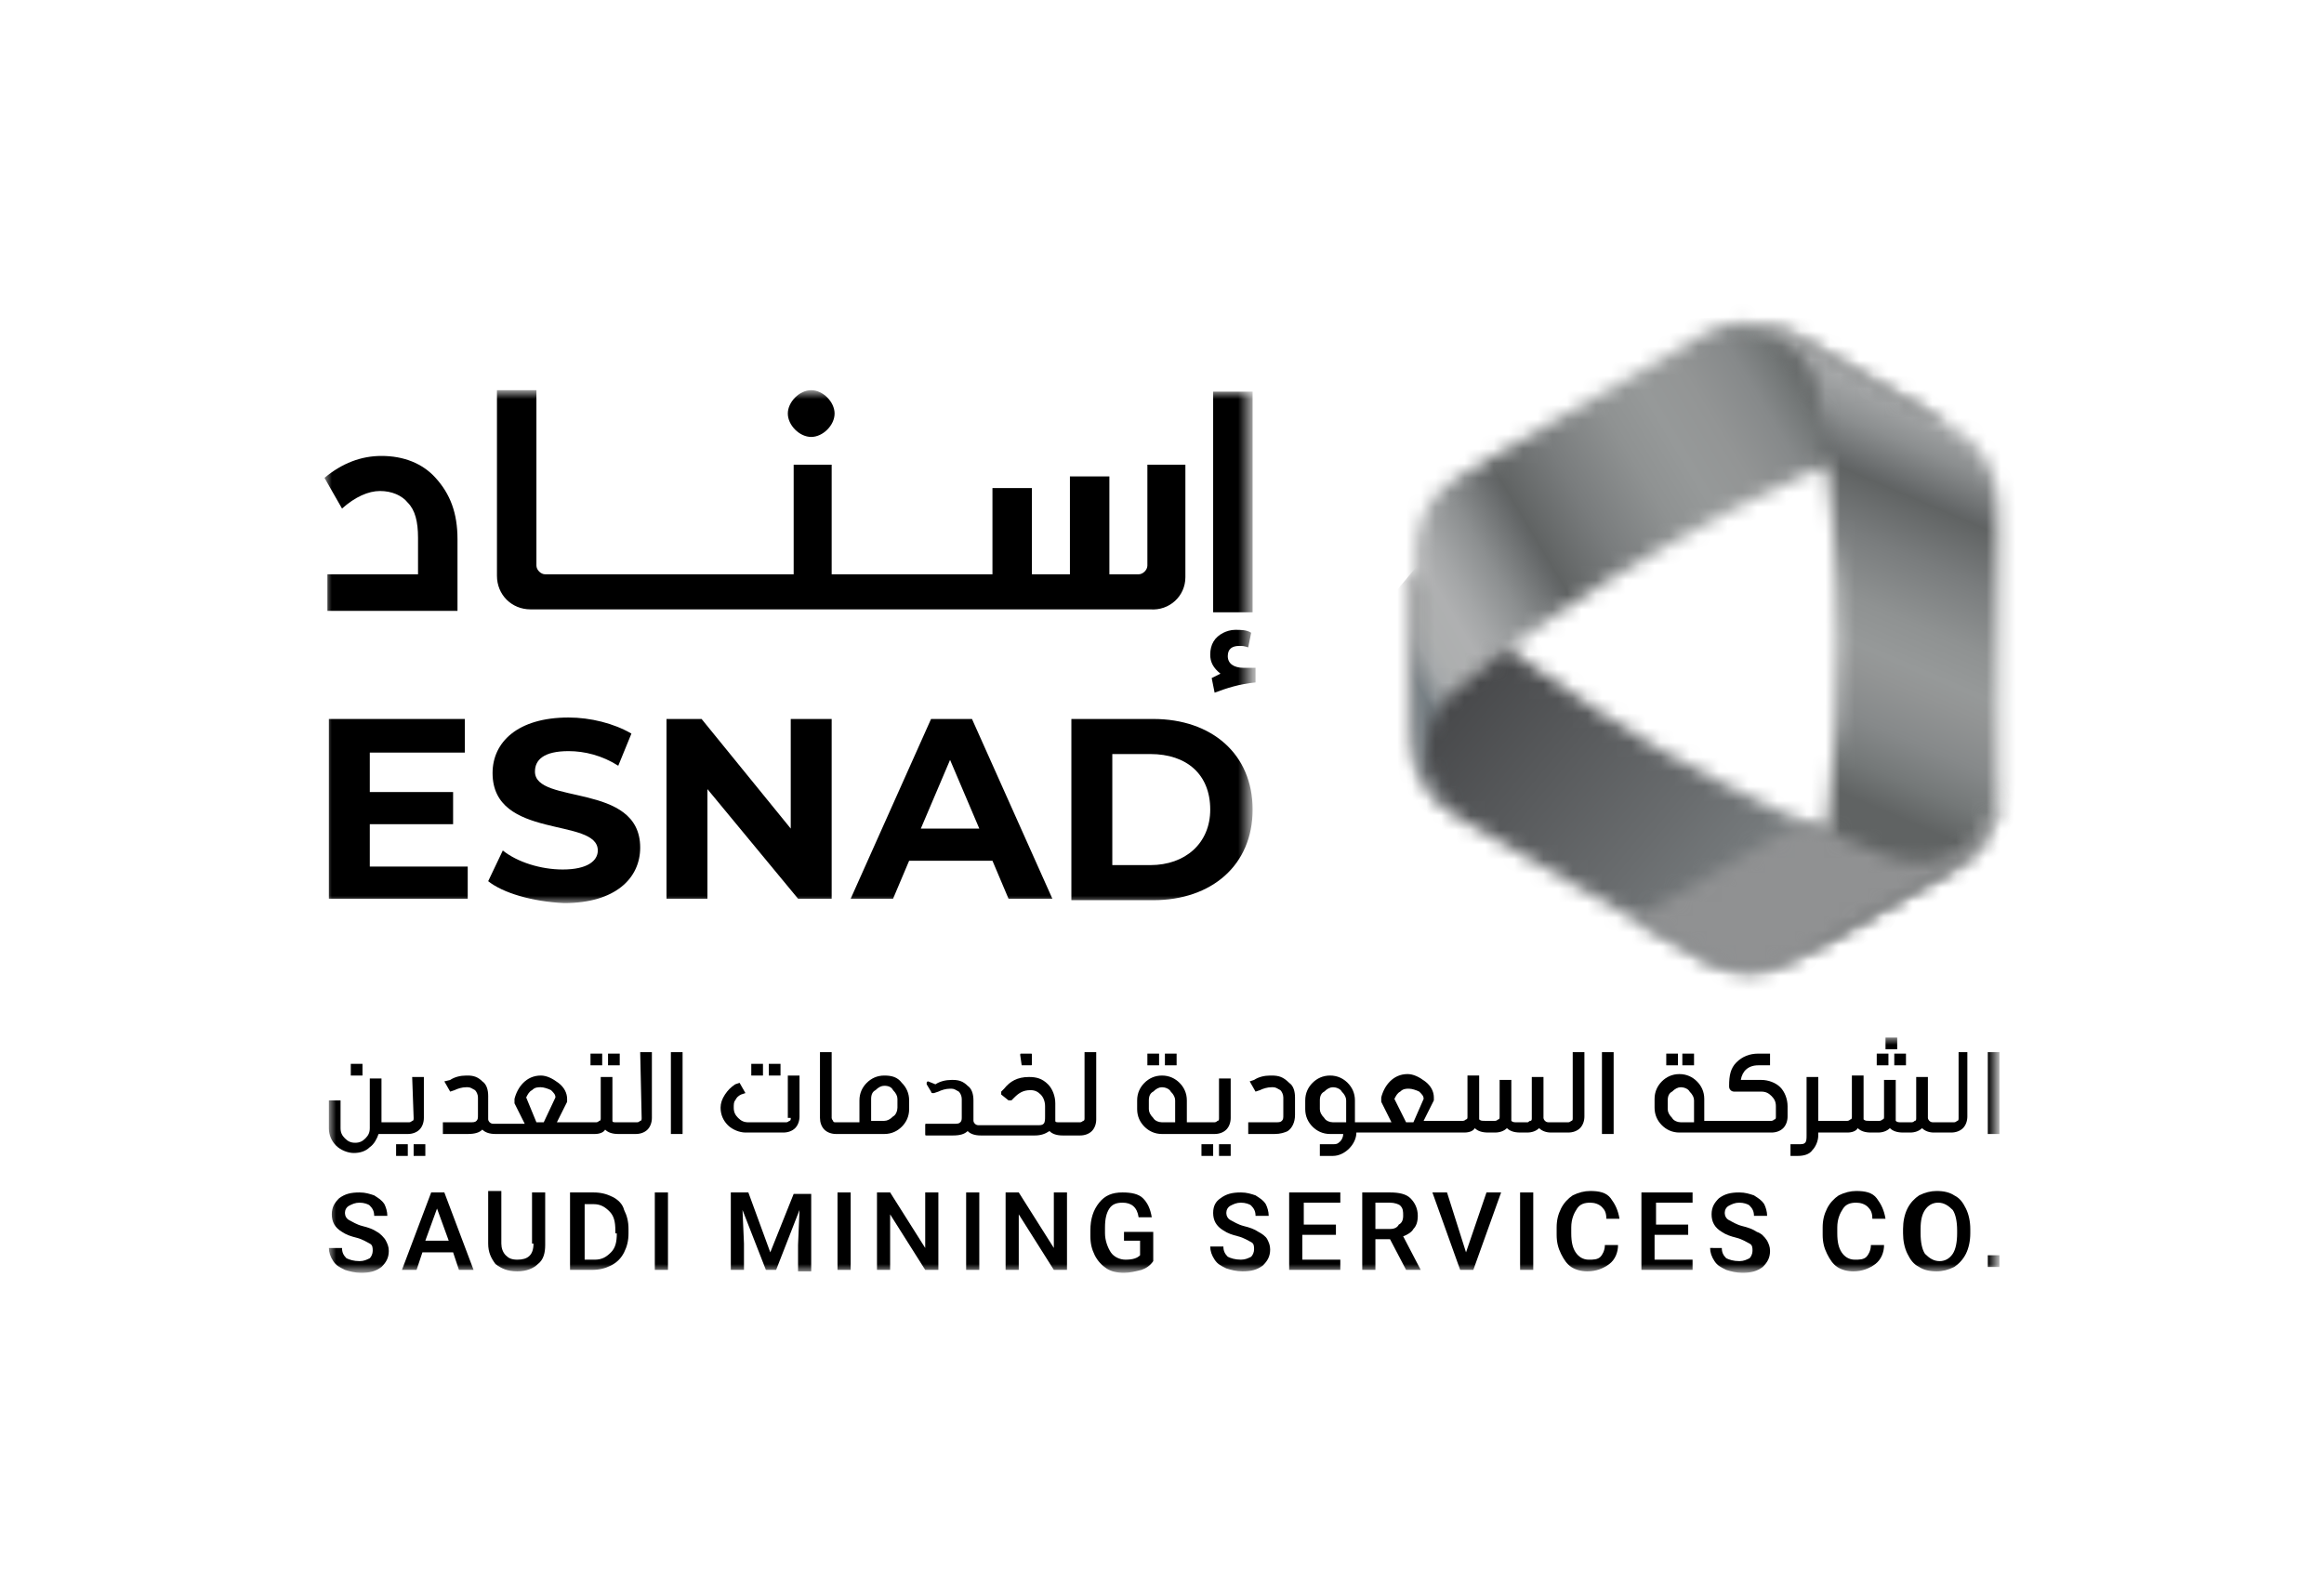 <?xml version="1.0" encoding="utf-8"?>
<!-- Generator: Adobe Illustrator 27.9.0, SVG Export Plug-In . SVG Version: 6.00 Build 0)  -->
<svg version="1.1" id="Layer_1" xmlns="http://www.w3.org/2000/svg" xmlns:xlink="http://www.w3.org/1999/xlink" x="0px" y="0px"
	 viewBox="0 0 159 109" style="enable-background:new 0 0 159 109;" xml:space="preserve">
<style type="text/css">
	.st0{clip-path:url(#SVGID_00000123429135161362760050000001157643480736321704_);}
	.st1{fill:#FFFFFF;filter:url(#Adobe_OpacityMaskFilter);}
	.st2{mask:url(#mask0_1_325_00000018938384990942410480000008180258330068749745_);}
	.st3{fill:#FFFFFF;filter:url(#Adobe_OpacityMaskFilter_00000025434515873687832990000011322529212961166741_);}
	.st4{mask:url(#mask1_1_325_00000072267286922526163030000005347697837239033503_);}
	.st5{fill:url(#SVGID_00000165236847428419572840000007812021079811315345_);}
	.st6{fill:#FFFFFF;filter:url(#Adobe_OpacityMaskFilter_00000127035284231727989350000000295264211087396031_);}
	.st7{mask:url(#mask2_1_325_00000183228515888115937720000013746454174368856493_);}
	.st8{fill:url(#SVGID_00000172428536002777078010000016383777329906969217_);}
	.st9{fill:#FFFFFF;filter:url(#Adobe_OpacityMaskFilter_00000041985148118282828900000001759896658163641258_);}
	.st10{mask:url(#mask3_1_325_00000158744473218672488860000006056728280929968790_);}
	.st11{fill:url(#SVGID_00000054948694381067630260000005212432940104492705_);}
	.st12{fill:#FFFFFF;filter:url(#Adobe_OpacityMaskFilter_00000113342686517153358930000014387984849577911722_);}
	.st13{mask:url(#mask4_1_325_00000054960760419780357550000018314066018206379707_);}
	.st14{fill:url(#SVGID_00000016787037660572340060000006904628503645220280_);}
	.st15{fill:#FFFFFF;filter:url(#Adobe_OpacityMaskFilter_00000083792144367706138710000018328166277841164205_);}
	.st16{mask:url(#mask5_1_325_00000150071521019840522310000009224296766784707210_);}
</style>
<g>
	<defs>
		<rect id="SVGID_1_" width="159" height="109"/>
	</defs>
	<clipPath id="SVGID_00000095323101385457874660000011324299069881960081_">
		<use xlink:href="#SVGID_1_"  style="overflow:visible;"/>
	</clipPath>
	<g style="clip-path:url(#SVGID_00000095323101385457874660000011324299069881960081_);">
		<defs>
			<filter id="Adobe_OpacityMaskFilter" filterUnits="userSpaceOnUse" x="22.2" y="26.8" width="63.6" height="35">
				<feColorMatrix  type="matrix" values="1 0 0 0 0  0 1 0 0 0  0 0 1 0 0  0 0 0 1 0"/>
			</filter>
		</defs>
		
			<mask maskUnits="userSpaceOnUse" x="22.2" y="26.8" width="63.6" height="35" id="mask0_1_325_00000018938384990942410480000008180258330068749745_">
			<path class="st1" d="M159,0H0v109h159V0z"/>
		</mask>
		<g class="st2">
			<path d="M26.1,31.2c-1.4,0-2.7,0.5-3.9,1.5l1.2,2.1c0.9-0.8,1.8-1.2,2.6-1.2c0.8,0,1.5,0.3,1.9,0.8c0.5,0.5,0.7,1.3,0.7,2.4v2.5
				h-6.2v2.5h8.9v-4.9c0-1.8-0.5-3.1-1.5-4.2C28.9,31.7,27.6,31.2,26.1,31.2"/>
			<path d="M55.5,29.9c0.4,0,0.8-0.2,1.1-0.5c0.3-0.3,0.5-0.7,0.5-1.1c0-0.4-0.2-0.8-0.5-1.1c-0.3-0.3-0.7-0.5-1.1-0.5
				c-0.4,0-0.8,0.2-1.1,0.5c-0.3,0.3-0.5,0.7-0.5,1.1c0,0.4,0.2,0.8,0.5,1.1C54.7,29.7,55.1,29.9,55.5,29.9z"/>
			<path d="M81.1,39.5v-7.7h-2.6v6.9c0,0.3-0.3,0.6-0.6,0.6h-2v-6.7h-2.7v6.7h-2.6v-5.9h-2.7v5.9h-11v-7.5h-2.6v7.5h-17
				c-0.3,0-0.6-0.3-0.6-0.6v-12H34v12.7c0,1.3,1,2.3,2.3,2.3h42.4C80,41.8,81.1,40.8,81.1,39.5"/>
			<path d="M85.7,26.8H83v15.1h2.7V26.8z"/>
			<path d="M85.1,45.7c-0.7,0-1.1-0.3-1.1-0.8c0-0.5,0.3-0.7,0.8-0.7c0.2,0,0.3,0,0.6,0.1l0.2-1c-0.3-0.2-0.7-0.2-1.1-0.2
				c-0.3,0-0.6,0.1-0.8,0.2c-0.6,0.3-0.9,0.8-0.9,1.5c0,0.5,0.2,0.9,0.7,1.3l-0.6,0.3l0.2,1c0.8-0.3,1.7-0.6,2.8-0.7l0-1
				C85.6,45.7,85.4,45.7,85.1,45.7"/>
			<path d="M32,59.2v2.3h-9.5V49.2h9.3v2.3h-6.5v2.7h5.7v2.2h-5.7v2.9H32z"/>
			<path d="M33.4,60.3l1-2.1c1,0.8,2.6,1.3,4.1,1.3c1.7,0,2.4-0.6,2.4-1.3c0-2.3-7.2-0.7-7.2-5.3c0-2.1,1.7-3.8,5.2-3.8
				c1.5,0,3.1,0.4,4.3,1.1l-0.9,2.2c-1.1-0.7-2.3-1-3.4-1c-1.7,0-2.3,0.6-2.3,1.4c0,2.3,7.2,0.7,7.2,5.2c0,2.1-1.7,3.8-5.2,3.8
				C36.4,61.7,34.4,61.1,33.4,60.3"/>
			<path d="M56.9,49.2v12.3h-2.3L48.4,54v7.5h-2.8V49.2h2.4l6.1,7.5v-7.5H56.9z"/>
			<path d="M67.9,58.9h-5.7l-1.1,2.6h-2.9l5.5-12.3h2.8L72,61.5h-3L67.9,58.9L67.9,58.9z M67,56.7l-2-4.7l-2,4.7H67z"/>
			<path d="M73.3,49.2h5.6c4,0,6.8,2.4,6.8,6.2s-2.8,6.2-6.8,6.2h-5.6V49.2z M78.7,59.2c2.4,0,4.1-1.5,4.1-3.8
				c0-2.4-1.6-3.8-4.1-3.8h-2.6v7.6L78.7,59.2L78.7,59.2z"/>
		</g>
		<defs>
			
				<filter id="Adobe_OpacityMaskFilter_00000152222624294452759120000014396430252993724330_" filterUnits="userSpaceOnUse" x="83.1" y="19.3" width="67.3" height="67.1">
				<feColorMatrix  type="matrix" values="1 0 0 0 0  0 1 0 0 0  0 0 1 0 0  0 0 0 1 0"/>
			</filter>
		</defs>
		
			<mask maskUnits="userSpaceOnUse" x="83.1" y="19.3" width="67.3" height="67.1" id="mask1_1_325_00000072267286922526163030000005347697837239033503_">
			<path style="fill:#FFFFFF;filter:url(#Adobe_OpacityMaskFilter_00000152222624294452759120000014396430252993724330_);" d="
				M96.7,39.1v11.6c0,2.1,1.1,4.1,3,5.2l16.9,9.8c1.9,1.1,4.1,1.1,6,0l11.1-6.4c1.9-1.1,3-3.1,3-5.2v-0.6c0,3-2.5,5.5-5.5,5.5
				c-0.6,0-1.2-0.1-1.8-0.3c0,0-0.1,0-0.1,0c-5.3-2-10.6-4.5-15.7-7.4C107.5,47.7,101.9,43.6,96.7,39.1L96.7,39.1z"/>
		</mask>
		<g class="st4">
			
				<linearGradient id="SVGID_00000164485394548223622840000015344046640073841792_" gradientUnits="userSpaceOnUse" x1="103.829" y1="67.898" x2="211.459" y2="-22.081" gradientTransform="matrix(1 0 0 -1 0 110)">
				<stop  offset="0" style="stop-color:#47484A"/>
				<stop  offset="0.12" style="stop-color:#696C6E"/>
				<stop  offset="0.18" style="stop-color:#7C8183"/>
				<stop  offset="0.22" style="stop-color:#6F7375"/>
				<stop  offset="0.35" style="stop-color:#47484A"/>
				<stop  offset="0.39" style="stop-color:#626666"/>
				<stop  offset="0.45" style="stop-color:#7D7F80"/>
				<stop  offset="0.51" style="stop-color:#949596"/>
				<stop  offset="0.58" style="stop-color:#A6A7A8"/>
				<stop  offset="0.66" style="stop-color:#B2B3B4"/>
				<stop  offset="0.77" style="stop-color:#BABABB"/>
				<stop  offset="1" style="stop-color:#BCBDBD"/>
			</linearGradient>
			<path style="fill:url(#SVGID_00000164485394548223622840000015344046640073841792_);" d="M113.2,19.3l-30.1,36l37.2,31.1l30.1-36
				L113.2,19.3z"/>
		</g>
		<defs>
			
				<filter id="Adobe_OpacityMaskFilter_00000055704025618520325410000004461992551812398731_" filterUnits="userSpaceOnUse" x="81.7" y="6.2" width="66.1" height="65.9">
				<feColorMatrix  type="matrix" values="1 0 0 0 0  0 1 0 0 0  0 0 1 0 0  0 0 0 1 0"/>
			</filter>
		</defs>
		
			<mask maskUnits="userSpaceOnUse" x="81.7" y="6.2" width="66.1" height="65.9" id="mask2_1_325_00000183228515888115937720000013746454174368856493_">
			<path style="fill:#FFFFFF;filter:url(#Adobe_OpacityMaskFilter_00000055704025618520325410000004461992551812398731_);" d="
				M116.7,22.8l-16.9,9.8c-1.9,1.1-3,3.1-3,5.2v12.9c0,2.1,1.1,4.1,3,5.2l0.5,0.3c-2.6-1.5-3.5-4.9-2-7.5c0.3-0.5,0.7-1,1.2-1.4
				c0,0,0.1-0.1,0.1-0.1c4.4-3.6,9.2-6.9,14.3-9.8c6.2-3.6,12.5-6.4,19-8.6l-10-5.8c-0.9-0.5-2-0.8-3-0.8
				C118.6,22,117.6,22.3,116.7,22.8"/>
		</mask>
		<g class="st7">
			
				<linearGradient id="SVGID_00000176013461396172716450000003775073239671948954_" gradientUnits="userSpaceOnUse" x1="130.963" y1="80.607" x2="87.869" y2="54.942" gradientTransform="matrix(1 0 0 -1 0 110)">
				<stop  offset="0" style="stop-color:#606363"/>
				<stop  offset="8.000000e-02" style="stop-color:#606363"/>
				<stop  offset="0.12" style="stop-color:#747878"/>
				<stop  offset="0.16" style="stop-color:#86898A"/>
				<stop  offset="0.23" style="stop-color:#939595"/>
				<stop  offset="0.29" style="stop-color:#969999"/>
				<stop  offset="0.35" style="stop-color:#8F9292"/>
				<stop  offset="0.44" style="stop-color:#797C7D"/>
				<stop  offset="0.52" style="stop-color:#606363"/>
				<stop  offset="0.53" style="stop-color:#656869"/>
				<stop  offset="0.59" style="stop-color:#8C8F90"/>
				<stop  offset="0.64" style="stop-color:#A4A6A7"/>
				<stop  offset="0.67" style="stop-color:#AFB0B1"/>
				<stop  offset="0.71" style="stop-color:#ADAFAF"/>
				<stop  offset="0.73" style="stop-color:#A7AAAC"/>
				<stop  offset="0.74" style="stop-color:#999EA0"/>
				<stop  offset="0.75" style="stop-color:#8B9195"/>
				<stop  offset="0.76" style="stop-color:#7B8489"/>
				<stop  offset="0.79" style="stop-color:#80888D"/>
				<stop  offset="0.83" style="stop-color:#8E9599"/>
				<stop  offset="0.87" style="stop-color:#A7AAAC"/>
				<stop  offset="0.9" style="stop-color:#BCBDBD"/>
				<stop  offset="0.92" style="stop-color:#B6B7B9"/>
				<stop  offset="0.95" style="stop-color:#A7AAAD"/>
				<stop  offset="0.98" style="stop-color:#8F9598"/>
				<stop  offset="1" style="stop-color:#7B8489"/>
			</linearGradient>
			<path style="fill:url(#SVGID_00000176013461396172716450000003775073239671948954_);" d="M123.3,6.2L81.7,31l24.4,41l41.6-24.8
				L123.3,6.2z"/>
		</g>
		<defs>
			
				<filter id="Adobe_OpacityMaskFilter_00000067237059678772104930000011988766782171775413_" filterUnits="userSpaceOnUse" x="100.4" y="14.1" width="52.1" height="58.4">
				<feColorMatrix  type="matrix" values="1 0 0 0 0  0 1 0 0 0  0 0 1 0 0  0 0 0 1 0"/>
			</filter>
		</defs>
		
			<mask maskUnits="userSpaceOnUse" x="100.4" y="14.1" width="52.1" height="58.4" id="mask3_1_325_00000158744473218672488860000006056728280929968790_">
			<path style="fill:#FFFFFF;filter:url(#Adobe_OpacityMaskFilter_00000067237059678772104930000011988766782171775413_);" d="
				M116.7,22.8l-0.5,0.3c2.6-1.5,6-0.6,7.5,2c0.3,0.5,0.5,1.1,0.6,1.7c0,0,0,0.1,0,0.1c0.9,5.6,1.4,11.4,1.4,17.3
				c0,7.1-0.7,14.1-2,20.8l10-5.8c1.9-1.1,3-3.1,3-5.2V34.5c0-2.1-1.1-4.1-3-5.2l-11.1-6.4c-0.9-0.5-2-0.8-3-0.8
				C118.6,22,117.6,22.3,116.7,22.8"/>
		</mask>
		<g class="st10">
			
				<linearGradient id="SVGID_00000141450395155482747360000015236572365956083632_" gradientUnits="userSpaceOnUse" x1="120.979" y1="53.871" x2="139.305" y2="96.587" gradientTransform="matrix(1 0 0 -1 0 110)">
				<stop  offset="0" style="stop-color:#606363"/>
				<stop  offset="8.000000e-02" style="stop-color:#606363"/>
				<stop  offset="0.13" style="stop-color:#747878"/>
				<stop  offset="0.19" style="stop-color:#86898A"/>
				<stop  offset="0.26" style="stop-color:#939595"/>
				<stop  offset="0.29" style="stop-color:#969999"/>
				<stop  offset="0.35" style="stop-color:#8F9292"/>
				<stop  offset="0.44" style="stop-color:#797C7D"/>
				<stop  offset="0.52" style="stop-color:#606363"/>
				<stop  offset="0.53" style="stop-color:#656869"/>
				<stop  offset="0.59" style="stop-color:#8C8F90"/>
				<stop  offset="0.64" style="stop-color:#A4A6A7"/>
				<stop  offset="0.67" style="stop-color:#AFB0B1"/>
				<stop  offset="0.71" style="stop-color:#ADAFAF"/>
				<stop  offset="0.73" style="stop-color:#A7AAAC"/>
				<stop  offset="0.74" style="stop-color:#999EA0"/>
				<stop  offset="0.75" style="stop-color:#8B9195"/>
				<stop  offset="0.76" style="stop-color:#7B8489"/>
				<stop  offset="0.79" style="stop-color:#80888D"/>
				<stop  offset="0.83" style="stop-color:#8E9599"/>
				<stop  offset="0.87" style="stop-color:#A7AAAC"/>
				<stop  offset="0.9" style="stop-color:#BCBDBD"/>
				<stop  offset="0.92" style="stop-color:#B6B7B9"/>
				<stop  offset="0.95" style="stop-color:#A7AAAD"/>
				<stop  offset="0.98" style="stop-color:#8F9598"/>
				<stop  offset="1" style="stop-color:#7B8489"/>
			</linearGradient>
			<path style="fill:url(#SVGID_00000141450395155482747360000015236572365956083632_);" d="M119.4,14.1l-18.9,44.2l33.1,14.2
				l18.9-44.2L119.4,14.1z"/>
		</g>
		<defs>
			
				<filter id="Adobe_OpacityMaskFilter_00000051352261896109884450000006012176233759113148_" filterUnits="userSpaceOnUse" x="105.3" y="41.2" width="38" height="37.9">
				<feColorMatrix  type="matrix" values="1 0 0 0 0  0 1 0 0 0  0 0 1 0 0  0 0 0 1 0"/>
			</filter>
		</defs>
		
			<mask maskUnits="userSpaceOnUse" x="105.3" y="41.2" width="38" height="37.9" id="mask4_1_325_00000054960760419780357550000018314066018206379707_">
			<path style="fill:#FFFFFF;filter:url(#Adobe_OpacityMaskFilter_00000051352261896109884450000006012176233759113148_);" d="
				M131.3,59c-0.6,0-1.2-0.1-1.8-0.3c0,0-0.1,0-0.1,0c-2-0.8-4-1.6-6-2.5l-11.6,6.7l4.9,2.8c1.9,1.1,4.1,1.1,6,0l11.1-6.4
				c1.9-1.1,3-3.1,3-5.2v-0.6C136.8,56.5,134.3,59,131.3,59z"/>
		</mask>
		<g class="st13">
			
				<linearGradient id="SVGID_00000055665394220700034520000014328319236409320077_" gradientUnits="userSpaceOnUse" x1="-84846.641" y1="71085.883" x2="85073.977" y2="-70968.336" gradientTransform="matrix(1 0 0 -1 0 110)">
				<stop  offset="0" style="stop-color:#47484A"/>
				<stop  offset="0.12" style="stop-color:#696C6E"/>
				<stop  offset="0.18" style="stop-color:#7C8183"/>
				<stop  offset="0.22" style="stop-color:#6F7375"/>
				<stop  offset="0.35" style="stop-color:#47484A"/>
				<stop  offset="0.39" style="stop-color:#626666"/>
				<stop  offset="0.45" style="stop-color:#7D7F80"/>
				<stop  offset="0.51" style="stop-color:#949596"/>
				<stop  offset="0.58" style="stop-color:#A6A7A8"/>
				<stop  offset="0.66" style="stop-color:#B2B3B4"/>
				<stop  offset="0.77" style="stop-color:#BABABB"/>
				<stop  offset="1" style="stop-color:#BCBDBD"/>
			</linearGradient>
			<path style="fill:url(#SVGID_00000055665394220700034520000014328319236409320077_);" d="M122.1,41.2l-16.8,20.1L126.5,79
				l16.8-20.1L122.1,41.2z"/>
		</g>
		<defs>
			
				<filter id="Adobe_OpacityMaskFilter_00000138541854616765693460000003824018612752463746_" filterUnits="userSpaceOnUse" x="22.5" y="71" width="114.3" height="16">
				<feColorMatrix  type="matrix" values="1 0 0 0 0  0 1 0 0 0  0 0 1 0 0  0 0 0 1 0"/>
			</filter>
		</defs>
		
			<mask maskUnits="userSpaceOnUse" x="22.5" y="71" width="114.3" height="16" id="mask5_1_325_00000150071521019840522310000009224296766784707210_">
			<path style="fill:#FFFFFF;filter:url(#Adobe_OpacityMaskFilter_00000138541854616765693460000003824018612752463746_);" d="
				M159,0H0v109h159V0z"/>
		</mask>
		<g class="st16">
			<path d="M25.8,84.3c-0.3-0.2-0.6-0.3-1-0.4c-0.4-0.1-0.7-0.3-0.9-0.4c-0.2-0.1-0.3-0.3-0.3-0.5c0-0.2,0.1-0.4,0.3-0.5
				c0.2-0.1,0.4-0.2,0.7-0.2c0.3,0,0.6,0.1,0.7,0.2c0.2,0.2,0.3,0.4,0.3,0.7h0.9c0-0.3-0.1-0.6-0.2-0.8c-0.2-0.3-0.4-0.4-0.7-0.6
				c-0.3-0.1-0.6-0.2-1-0.2c-0.6,0-1,0.1-1.4,0.4c-0.3,0.3-0.5,0.6-0.5,1.1c0,0.5,0.2,0.9,0.7,1.2c0.3,0.2,0.6,0.3,1,0.4
				c0.4,0.1,0.7,0.3,0.9,0.4c0.2,0.1,0.2,0.3,0.2,0.5c0,0.2-0.1,0.4-0.2,0.5c-0.2,0.1-0.4,0.2-0.7,0.2c-0.4,0-0.7-0.1-0.9-0.2
				c-0.2-0.2-0.3-0.4-0.3-0.7h-0.9c0,0.3,0.1,0.6,0.3,0.9c0.2,0.3,0.4,0.4,0.8,0.6c0.3,0.1,0.7,0.2,1.1,0.2c0.6,0,1-0.1,1.4-0.4
				c0.3-0.3,0.5-0.6,0.5-1.1c0-0.3-0.1-0.5-0.2-0.7S26,84.4,25.8,84.3"/>
			<path d="M29.5,81.6l-2,5.3h1l0.4-1.2H31l0.4,1.2h1l-2-5.3H29.5L29.5,81.6z M29.1,84.9l0.8-2.2l0.8,2.2H29.1z"/>
			<path d="M36.5,85.1c0,0.8-0.4,1.1-1.1,1.1c-0.4,0-0.6-0.1-0.8-0.3c-0.2-0.2-0.3-0.5-0.3-0.8v-3.6h-0.9v3.6c0,0.6,0.2,1,0.5,1.4
				c0.4,0.3,0.8,0.5,1.5,0.5c0.6,0,1.1-0.2,1.4-0.5c0.4-0.3,0.5-0.8,0.5-1.3v-3.6h-0.9V85.1L36.5,85.1z"/>
			<path d="M41.9,81.9c-0.4-0.2-0.8-0.3-1.3-0.3h-1.6v5.3h1.5c0.5,0,0.9-0.1,1.3-0.3c0.4-0.2,0.7-0.5,0.9-0.9
				c0.2-0.4,0.3-0.8,0.3-1.3v-0.3c0-0.5-0.1-0.9-0.3-1.3C42.6,82.4,42.3,82.1,41.9,81.9 M42.2,84.4c0,0.6-0.1,1-0.4,1.3
				c-0.3,0.3-0.6,0.5-1.1,0.5H40v-3.8h0.6c0.5,0,0.8,0.2,1.1,0.5c0.3,0.3,0.4,0.7,0.4,1.3V84.4L42.2,84.4z"/>
			<path d="M45.7,81.6h-0.9v5.3h0.9V81.6z"/>
			<path d="M52.7,85.7l-1.5-4.1H50v5.3h0.9v-1.8l-0.1-2.3l1.6,4.1h0.7l1.6-4.1l-0.1,2.4v1.8h0.9v-5.3h-1.2L52.7,85.7z"/>
			<path d="M58.2,81.6h-0.9v5.3h0.9V81.6z"/>
			<path d="M63.3,85.4l-2.4-3.8H60v5.3h0.9v-3.8l2.4,3.8h0.9v-5.3h-0.9V85.4z"/>
			<path d="M67,81.6h-0.9v5.3H67V81.6z"/>
			<path d="M72.1,85.4l-2.4-3.8h-0.9v5.3h0.9v-3.8l2.4,3.8H73v-5.3h-0.9V85.4z"/>
			<path d="M76.9,84.9H78v1c-0.2,0.2-0.5,0.3-1,0.3c-0.4,0-0.8-0.2-1-0.5c-0.2-0.3-0.4-0.8-0.4-1.3V84c0-0.6,0.1-1,0.3-1.3
				c0.2-0.3,0.5-0.4,0.9-0.4c0.6,0,1,0.3,1.1,1h0.9c-0.1-0.6-0.3-1-0.6-1.3c-0.3-0.3-0.8-0.4-1.4-0.4c-0.7,0-1.2,0.2-1.6,0.7
				c-0.4,0.5-0.6,1.1-0.6,1.9v0.4c0,0.5,0.1,0.9,0.3,1.3c0.2,0.4,0.5,0.7,0.8,0.9c0.3,0.2,0.7,0.3,1.2,0.3c0.4,0,0.8-0.1,1.2-0.2
				c0.3-0.1,0.6-0.3,0.8-0.6v-2h-2L76.9,84.9L76.9,84.9z"/>
			<path d="M86.1,84.3c-0.3-0.2-0.6-0.3-1-0.4c-0.4-0.1-0.7-0.3-0.9-0.4c-0.2-0.1-0.3-0.3-0.3-0.5c0-0.2,0.1-0.4,0.3-0.5
				c0.2-0.1,0.4-0.2,0.7-0.2c0.3,0,0.6,0.1,0.7,0.2c0.2,0.2,0.3,0.4,0.3,0.7h0.9c0-0.3-0.1-0.6-0.2-0.8c-0.2-0.3-0.4-0.4-0.7-0.6
				c-0.3-0.1-0.6-0.2-1-0.2c-0.6,0-1,0.1-1.4,0.4C83.2,82.2,83,82.5,83,83c0,0.5,0.2,0.9,0.7,1.2c0.3,0.2,0.6,0.3,1,0.4
				c0.4,0.1,0.7,0.3,0.9,0.4c0.2,0.1,0.2,0.3,0.2,0.5c0,0.2-0.1,0.4-0.2,0.5c-0.2,0.1-0.4,0.2-0.7,0.2c-0.4,0-0.7-0.1-0.9-0.2
				c-0.2-0.2-0.3-0.4-0.3-0.7h-0.9c0,0.3,0.1,0.6,0.3,0.9c0.2,0.3,0.4,0.4,0.8,0.6c0.3,0.1,0.7,0.2,1.1,0.2c0.6,0,1-0.1,1.4-0.4
				c0.3-0.3,0.5-0.6,0.5-1.1c0-0.3-0.1-0.5-0.2-0.7S86.3,84.4,86.1,84.3"/>
			<path d="M89.2,84.5h2.2v-0.7h-2.2v-1.5h2.5v-0.7h-3.5v5.3h3.5v-0.7h-2.6V84.5z"/>
			<path d="M96.7,84.1c0.2-0.2,0.3-0.5,0.3-0.9c0-0.5-0.2-0.9-0.5-1.2c-0.3-0.3-0.8-0.4-1.4-0.4h-1.9v5.3h0.9v-2.1h1l1.1,2.1h1v0
				L96,84.6C96.3,84.5,96.6,84.3,96.7,84.1 M95.1,84.1h-1v-1.8h1c0.3,0,0.6,0.1,0.7,0.2c0.2,0.2,0.2,0.4,0.2,0.7s-0.1,0.5-0.3,0.6
				C95.6,84,95.4,84.1,95.1,84.1"/>
			<path d="M100.3,85.7L99,81.6h-1l1.9,5.3h0.9l1.9-5.3h-1L100.3,85.7z"/>
			<path d="M105,81.6H104v5.3h0.9V81.6z"/>
			<path d="M107.9,82.7c0.2-0.3,0.5-0.4,0.9-0.4c0.3,0,0.6,0.1,0.8,0.3c0.2,0.2,0.3,0.4,0.3,0.8h0.9c-0.1-0.6-0.3-1-0.6-1.4
				s-0.8-0.5-1.4-0.5c-0.4,0-0.8,0.1-1.2,0.3c-0.3,0.2-0.6,0.5-0.8,0.9c-0.2,0.4-0.3,0.8-0.3,1.3v0.5c0,0.5,0.1,0.9,0.3,1.3
				c0.2,0.4,0.4,0.7,0.7,0.9c0.3,0.2,0.7,0.3,1.1,0.3c0.6,0,1.1-0.2,1.5-0.5c0.4-0.3,0.6-0.8,0.6-1.3h-0.9c0,0.4-0.2,0.7-0.3,0.8
				c-0.2,0.2-0.5,0.2-0.8,0.2c-0.4,0-0.7-0.2-0.9-0.5c-0.2-0.3-0.3-0.7-0.3-1.3V84C107.5,83.4,107.7,83,107.9,82.7"/>
			<path d="M113.3,84.5h2.2v-0.7h-2.2v-1.5h2.5v-0.7h-3.5v5.3h3.5v-0.7h-2.6V84.5z"/>
			<path d="M120.2,84.3c-0.3-0.2-0.6-0.3-1-0.4c-0.4-0.1-0.7-0.3-0.9-0.4c-0.2-0.1-0.3-0.3-0.3-0.5c0-0.2,0.1-0.4,0.3-0.5
				c0.2-0.1,0.4-0.2,0.7-0.2c0.3,0,0.6,0.1,0.7,0.2c0.2,0.2,0.3,0.4,0.3,0.7h0.9c0-0.3-0.1-0.6-0.2-0.8c-0.2-0.3-0.4-0.4-0.7-0.6
				c-0.3-0.1-0.6-0.2-1-0.2c-0.6,0-1,0.1-1.4,0.4c-0.3,0.3-0.5,0.6-0.5,1.1c0,0.5,0.2,0.9,0.7,1.2c0.3,0.2,0.6,0.3,1,0.4
				c0.4,0.1,0.7,0.3,0.9,0.4c0.2,0.1,0.2,0.3,0.2,0.5c0,0.2-0.1,0.4-0.2,0.5c-0.2,0.1-0.4,0.2-0.7,0.2c-0.4,0-0.7-0.1-0.9-0.2
				c-0.2-0.2-0.3-0.4-0.3-0.7H117c0,0.3,0.1,0.6,0.3,0.9c0.2,0.3,0.4,0.4,0.8,0.6c0.3,0.1,0.7,0.2,1.1,0.2c0.6,0,1-0.1,1.4-0.4
				c0.3-0.3,0.5-0.6,0.5-1.1c0-0.3-0.1-0.5-0.2-0.7C120.7,84.6,120.5,84.4,120.2,84.3"/>
			<path d="M126.1,82.7c0.2-0.3,0.5-0.4,0.9-0.4c0.3,0,0.6,0.1,0.8,0.3c0.2,0.2,0.3,0.4,0.3,0.8h0.9c-0.1-0.6-0.3-1-0.6-1.4
				s-0.8-0.5-1.4-0.5c-0.4,0-0.8,0.1-1.2,0.3c-0.3,0.2-0.6,0.5-0.8,0.9c-0.2,0.4-0.3,0.8-0.3,1.3v0.5c0,0.5,0.1,0.9,0.3,1.3
				s0.4,0.7,0.7,0.9c0.3,0.2,0.7,0.3,1.1,0.3c0.6,0,1.1-0.2,1.5-0.5c0.4-0.3,0.6-0.8,0.6-1.3h-0.9c0,0.4-0.2,0.7-0.3,0.8
				c-0.2,0.2-0.5,0.2-0.8,0.2c-0.4,0-0.7-0.2-0.9-0.5c-0.2-0.3-0.3-0.7-0.3-1.3V84C125.7,83.4,125.9,83,126.1,82.7"/>
			<path d="M133.7,81.8c-0.3-0.2-0.7-0.3-1.2-0.3c-0.4,0-0.8,0.1-1.2,0.3c-0.3,0.2-0.6,0.5-0.8,0.9c-0.2,0.4-0.3,0.9-0.3,1.4v0.3
				c0,0.5,0.1,1,0.3,1.4c0.2,0.4,0.4,0.7,0.8,0.9c0.3,0.2,0.7,0.3,1.2,0.3c0.4,0,0.8-0.1,1.2-0.3c0.3-0.2,0.6-0.5,0.8-0.9
				c0.2-0.4,0.3-0.9,0.3-1.4v-0.3c0-0.5-0.1-1-0.3-1.4C134.3,82.3,134.1,82,133.7,81.8 M133.9,84.4c0,0.6-0.1,1.1-0.3,1.4
				c-0.2,0.3-0.5,0.5-0.9,0.5c-0.4,0-0.7-0.2-1-0.5c-0.2-0.3-0.3-0.8-0.3-1.4v-0.3c0-0.6,0.1-1,0.3-1.3c0.2-0.3,0.5-0.5,0.9-0.5
				c0.4,0,0.7,0.2,1,0.5c0.2,0.3,0.3,0.8,0.3,1.4L133.9,84.4L133.9,84.4z"/>
			<path d="M136.8,85.9H136v0.8h0.8V85.9z"/>
			<path d="M28.3,76.5c0,0.1,0,0.2-0.1,0.2c0,0-0.1,0.1-0.2,0.1h-1.9v-3h-0.8v3.4c0,0.3-0.1,0.5-0.3,0.7c-0.2,0.2-0.4,0.3-0.7,0.3
				c-0.3,0-0.5-0.1-0.7-0.3c-0.2-0.2-0.3-0.4-0.3-0.7v-1.9h-0.8v1.9c0,0.5,0.2,0.9,0.5,1.2c0.3,0.3,0.8,0.5,1.2,0.5
				c0.4,0,0.8-0.1,1.1-0.4c0.3-0.2,0.5-0.6,0.6-0.9h2c0.3,0,0.6-0.1,0.8-0.3c0.2-0.2,0.3-0.5,0.3-0.8v-2.8h-0.8L28.3,76.5L28.3,76.5
				z"/>
			<path d="M43.9,76.5c0,0.1,0,0.2-0.1,0.2c0,0-0.1,0.1-0.2,0.1h-1.4c-0.2,0-0.3,0-0.3-0.1c0,0,0,0,0-0.1v-2.9h-0.8v2.8
				c0,0.1,0,0.2-0.1,0.2c0,0-0.1,0.1-0.2,0.1h-2.7l0.7-1.4c0-0.1,0-0.1,0-0.2v0c0-0.4-0.2-0.8-0.6-1.1c-0.4-0.3-0.8-0.5-1.2-0.5
				c-0.5,0-0.9,0.2-1.2,0.5c-0.3,0.3-0.5,0.7-0.6,1.1c0,0,0,0,0,0.1c0,0.1,0,0.1,0,0.2l0.7,1.4h-2.1c-0.1,0-0.2,0-0.3-0.1
				c0,0-0.1-0.1-0.1-0.2V75c0-0.4-0.1-0.8-0.4-1c-0.3-0.3-0.6-0.4-1-0.4h-0.1c-0.4,0-0.8,0.1-1.1,0.3L30.4,74l0.4,0.7l0.3-0.1
				c0.2-0.1,0.5-0.2,0.8-0.2h0c0,0,0,0,0.1,0c0.2,0,0.3,0.1,0.5,0.2c0.1,0.1,0.2,0.3,0.2,0.5v1.2c0,0.2,0,0.3-0.1,0.4
				c-0.1,0.1-0.2,0.1-0.5,0.1h-1.8v0.8H32c0.5,0,0.8-0.1,1-0.3l0,0c0.2,0.2,0.5,0.3,0.9,0.3h6.8c0.3,0,0.6-0.1,0.7-0.3
				c0.2,0.2,0.5,0.3,0.9,0.3h1.2c0.3,0,0.6-0.1,0.8-0.3c0.2-0.2,0.3-0.5,0.3-0.8V72h-0.8L43.9,76.5L43.9,76.5z M37.2,76.8h-0.5
				L36,75.1c0.1-0.2,0.2-0.4,0.4-0.5c0.2-0.2,0.4-0.2,0.6-0.2c0.2,0,0.5,0.1,0.7,0.2c0.2,0.2,0.3,0.3,0.3,0.5L37.2,76.8L37.2,76.8z"
				/>
			<path d="M46.7,72h-0.8v5.6h0.8V72z"/>
			<path d="M54.1,76.5c0,0.1,0,0.2-0.1,0.2c0,0-0.1,0.1-0.2,0.1h-2.6c-0.3,0-0.5-0.1-0.7-0.3c-0.2-0.2-0.3-0.4-0.3-0.7
				c0-0.2,0-0.4,0.1-0.5c0.1-0.2,0.2-0.3,0.4-0.4l0.3-0.1l-0.4-0.7l-0.3,0.1c-0.3,0.2-0.5,0.4-0.7,0.7c-0.2,0.3-0.3,0.6-0.3,0.9
				c0,0.5,0.2,0.9,0.5,1.2c0.3,0.3,0.8,0.5,1.2,0.5h2.6c0.3,0,0.6-0.1,0.8-0.3c0.2-0.2,0.3-0.5,0.3-0.8v-2.8h-0.8V76.5L54.1,76.5z"
				/>
			<path d="M60.5,73.6c-0.5,0-0.9,0.2-1.2,0.5c-0.3,0.3-0.5,0.7-0.5,1.2v1.5h-1.6c-0.1,0-0.2,0-0.2-0.1c0,0-0.1-0.1-0.1-0.2V72h-0.8
				v4.5c0,0.3,0.1,0.6,0.3,0.8c0.2,0.2,0.5,0.3,0.8,0.3h3.3c0.5,0,0.9-0.2,1.2-0.5c0.3-0.3,0.5-0.7,0.5-1.2v-0.6
				c0-0.5-0.2-0.9-0.5-1.2C61.4,73.7,61,73.6,60.5,73.6 M61.4,75.8c0,0.2-0.1,0.5-0.3,0.6c-0.2,0.2-0.4,0.3-0.6,0.3h-0.9v-1.5
				c0-0.3,0.1-0.5,0.3-0.6c0.2-0.2,0.4-0.3,0.6-0.3c0.3,0,0.5,0.1,0.6,0.3c0.2,0.2,0.3,0.4,0.3,0.6V75.8z"/>
			<path d="M69.9,72.9h0.6c0.1,0,0.1,0,0.1-0.1v-0.6c0-0.1,0-0.1-0.1-0.1h-0.6c-0.1,0-0.1,0-0.1,0.1L69.9,72.9
				C69.8,72.9,69.9,72.9,69.9,72.9z"/>
			<path d="M74.2,76.5c0,0.1,0,0.2-0.1,0.2c0,0-0.1,0.1-0.2,0.1h-1.4c-0.2,0-0.3,0-0.3-0.1c0,0,0-0.1,0-0.1v-1.1
				c0-0.5-0.2-1-0.5-1.3c-0.4-0.4-0.8-0.5-1.3-0.5c-0.8,0-1.3,0.3-1.7,0.8l-0.2,0.2c0,0,0,0,0,0.1c0,0,0,0.1,0,0.1l0.5,0.4
				c0,0,0,0,0.1,0h0c0,0,0.1,0,0.1,0l0.2-0.2c0.3-0.3,0.6-0.5,1.1-0.5c0.3,0,0.5,0.1,0.7,0.3c0.2,0.2,0.3,0.5,0.3,0.8v0.7
				c0,0.2,0,0.4-0.1,0.5c-0.1,0.1-0.2,0.1-0.5,0.1h-3.9c-0.1,0-0.2,0-0.3-0.1c0,0-0.1-0.1-0.1-0.2v-1.4c0-0.4-0.1-0.8-0.4-1
				c-0.3-0.3-0.6-0.4-1-0.4h-0.1c-0.4,0-0.8,0.1-1.1,0.3L63.5,74c0,0-0.1,0-0.1,0.1c0,0,0,0,0,0.1l0.3,0.5c0,0,0,0.1,0.1,0.1
				c0,0,0,0,0.1,0l0.3-0.1c0.2-0.1,0.5-0.2,0.8-0.2h0c0,0,0,0,0.1,0c0.2,0,0.3,0.1,0.5,0.2c0.1,0.1,0.2,0.3,0.2,0.5v1.2
				c0,0.2,0,0.3-0.1,0.4c-0.1,0.1-0.2,0.1-0.5,0.1h-1.8c-0.1,0-0.1,0-0.1,0.1v0.6c0,0.1,0,0.1,0.1,0.1h1.8c0.5,0,0.8-0.1,1-0.3l0,0
				c0.2,0.2,0.5,0.3,0.9,0.3h3.7c0.4,0,0.7-0.1,1-0.3l0,0c0.2,0.2,0.5,0.3,0.9,0.3h1.2c0.3,0,0.6-0.1,0.8-0.3
				c0.2-0.2,0.3-0.5,0.3-0.8V72h-0.8L74.2,76.5L74.2,76.5z"/>
			<path d="M83.4,76.5c0,0.1,0,0.2-0.1,0.2c0,0-0.1,0.1-0.2,0.1h-1.9v-1.5c0-0.5-0.2-0.9-0.5-1.2c-0.3-0.3-0.7-0.5-1.2-0.5
				c-0.5,0-0.9,0.2-1.2,0.5c-0.3,0.3-0.5,0.7-0.5,1.2v0.6c0,0.5,0.2,0.9,0.5,1.2c0.3,0.3,0.7,0.5,1.2,0.5h3.6c0.3,0,0.6-0.1,0.8-0.3
				c0.2-0.2,0.3-0.5,0.3-0.8v-2.7h-0.8V76.5L83.4,76.5z M80.4,76.8h-0.9c-0.2,0-0.5-0.1-0.6-0.3c-0.2-0.2-0.3-0.4-0.3-0.6v-0.6
				c0-0.3,0.1-0.5,0.3-0.6c0.2-0.2,0.4-0.3,0.6-0.3c0.2,0,0.5,0.1,0.6,0.3c0.2,0.2,0.3,0.4,0.3,0.6V76.8z"/>
			<path d="M87,73.6h-0.1c-0.4,0-0.8,0.1-1.1,0.3L85.5,74l0.4,0.7l0.3-0.1c0.2-0.1,0.5-0.2,0.8-0.2h0.1c0.2,0,0.3,0.1,0.5,0.2
				c0.1,0.1,0.2,0.3,0.2,0.5v1.2c0,0.2,0,0.3-0.1,0.4c-0.1,0.1-0.2,0.1-0.5,0.1h-1.8v0.8h1.8c0.4,0,0.7-0.1,0.9-0.2
				c0.3-0.2,0.5-0.6,0.5-1.1v-1.2c0-0.4-0.1-0.8-0.4-1C87.8,73.7,87.5,73.6,87,73.6"/>
			<path d="M107.6,76.5c0,0.1,0,0.2-0.1,0.2c0,0-0.1,0.1-0.2,0.1H106c-0.1,0-0.2,0-0.3-0.1c0,0-0.1-0.1-0.1-0.2v-2.8h-0.8v2.8
				c0,0.1,0,0.2-0.1,0.2s-0.1,0.1-0.2,0.1h-0.7c-0.2,0-0.3,0-0.4-0.1c0,0,0-0.1,0-0.1v-2.7h-0.8v2.5c0,0.1,0,0.2-0.1,0.2
				c0,0-0.1,0.1-0.2,0.1h-0.7c-0.2,0-0.3,0-0.4-0.1c0,0,0-0.1,0-0.1v-2.9h-0.8v2.8c0,0.1,0,0.2-0.1,0.2c0,0-0.1,0.1-0.2,0.1h-2.7
				l0.7-1.4c0-0.1,0-0.1,0-0.2v0c0-0.4-0.2-0.8-0.6-1.1c-0.4-0.3-0.8-0.5-1.2-0.5c-0.5,0-0.9,0.2-1.2,0.5c-0.3,0.3-0.5,0.7-0.6,1.1
				c0,0,0,0,0,0.1c0,0.1,0,0.1,0,0.2l0.7,1.4h-2.5v-1.5c0-0.5-0.2-0.9-0.5-1.2c-0.3-0.3-0.7-0.5-1.2-0.5c-0.5,0-0.9,0.2-1.2,0.5
				c-0.3,0.3-0.5,0.7-0.5,1.2v0.6c0,0.5,0.2,0.9,0.5,1.2c0.3,0.3,0.7,0.5,1.2,0.5h0.9c0,0.2-0.1,0.4-0.2,0.5
				c-0.2,0.2-0.3,0.2-0.5,0.2h-0.9v0.8h0.9c0.4,0,0.8-0.2,1.1-0.5c0.3-0.3,0.5-0.7,0.5-1.1h7.4c0.3,0,0.6-0.1,0.7-0.3
				c0.2,0.2,0.5,0.3,0.9,0.3h0.5c0.3,0,0.6-0.1,0.8-0.3c0.2,0.2,0.5,0.3,0.9,0.3h0.5c0.3,0,0.6-0.1,0.8-0.3c0.2,0.2,0.5,0.3,0.8,0.3
				h1.2c0.3,0,0.6-0.1,0.8-0.3c0.2-0.2,0.3-0.5,0.3-0.8V72h-0.8L107.6,76.5L107.6,76.5z M92.1,76.8h-0.9c-0.2,0-0.5-0.1-0.6-0.3
				c-0.2-0.2-0.3-0.4-0.3-0.6v-0.6c0-0.3,0.1-0.5,0.3-0.6c0.2-0.2,0.4-0.3,0.6-0.3c0.2,0,0.5,0.1,0.6,0.3c0.2,0.2,0.3,0.4,0.3,0.6
				V76.8z M96.7,76.8h-0.5l-0.8-1.6c0.1-0.2,0.2-0.4,0.4-0.5c0.2-0.2,0.4-0.2,0.6-0.2c0.2,0,0.5,0.1,0.7,0.2
				c0.2,0.2,0.3,0.3,0.3,0.5L96.7,76.8L96.7,76.8z"/>
			<path d="M110.4,72h-0.8v5.6h0.8V72z"/>
			<path d="M120.5,73.9h-1.4c0.1-0.6,0.5-1,1.2-1h0.8v-0.8h-0.8c-0.6,0-1.1,0.2-1.5,0.6c-0.4,0.4-0.5,0.9-0.5,1.6
				c0,0.1,0,0.2,0.1,0.3c0.1,0.1,0.2,0.1,0.3,0.1h1.8c0.3,0,0.5,0.1,0.7,0.3c0.2,0.2,0.3,0.4,0.3,0.7v0.7c0,0.1,0,0.2-0.1,0.2
				c0,0-0.1,0.1-0.2,0.1h-4.6v-1.5c0-0.5-0.2-0.9-0.5-1.2c-0.3-0.3-0.7-0.5-1.2-0.5s-0.9,0.2-1.2,0.5c-0.3,0.3-0.5,0.7-0.5,1.2v0.6
				c0,0.5,0.2,0.9,0.5,1.2c0.3,0.3,0.7,0.5,1.2,0.5h6.3c0.3,0,0.6-0.1,0.8-0.3c0.2-0.2,0.3-0.5,0.3-0.8v-0.7c0-0.5-0.2-1-0.5-1.3
				C121.5,74.1,121,73.9,120.5,73.9 M115.9,76.8h-0.9c-0.2,0-0.5-0.1-0.6-0.3c-0.2-0.2-0.3-0.4-0.3-0.6v-0.6c0-0.3,0.1-0.5,0.3-0.6
				c0.2-0.2,0.4-0.3,0.6-0.3c0.2,0,0.5,0.1,0.6,0.3c0.2,0.2,0.3,0.4,0.3,0.6V76.8z"/>
			<path d="M134,76.5c0,0.1,0,0.2-0.1,0.2c0,0-0.1,0.1-0.2,0.1h-1.4c-0.1,0-0.2,0-0.3-0.1c0,0-0.1-0.1-0.1-0.2v-2.8h-0.8v2.8
				c0,0.1,0,0.2-0.1,0.2c0,0-0.1,0.1-0.2,0.1h-0.7c-0.2,0-0.3,0-0.4-0.1c0,0,0-0.1,0-0.1v-2.7h-0.8v2.5c0,0.1,0,0.2-0.1,0.2
				c0,0-0.1,0.1-0.2,0.1h-0.7c-0.2,0-0.3,0-0.4-0.1c0,0,0-0.1,0-0.1v-2.9h-0.8v2.8c0,0.1,0,0.2-0.1,0.2c0,0-0.1,0.1-0.2,0.1h-2v-3
				h-0.8v4c0,0.2,0,0.4-0.1,0.5c-0.1,0.1-0.2,0.1-0.5,0.1h-0.5v0.8h0.5c0.4,0,0.8-0.1,1-0.4c0.2-0.2,0.4-0.6,0.4-1v-0.2h2
				c0.3,0,0.6-0.1,0.7-0.3c0.2,0.2,0.5,0.3,0.9,0.3h0.5c0.3,0,0.6-0.1,0.8-0.3c0.2,0.2,0.5,0.3,0.9,0.3h0.5c0.3,0,0.6-0.1,0.8-0.3
				c0.2,0.2,0.5,0.3,0.8,0.3h1.2c0.3,0,0.6-0.1,0.8-0.3c0.2-0.2,0.3-0.5,0.3-0.8V72H134L134,76.5L134,76.5z"/>
			<path d="M136.8,72H136v5.6h0.8V72z"/>
			<path d="M129.8,71h-0.8v0.8h0.8V71z"/>
			<path d="M129.2,72.1h-0.8v0.8h0.8V72.1z"/>
			<path d="M130.4,72.1h-0.8v0.8h0.8V72.1z"/>
			<path d="M114.7,72.1H114v0.8h0.8V72.1z"/>
			<path d="M115.9,72.1h-0.8v0.8h0.8V72.1z"/>
			<path d="M79.3,72.1h-0.8v0.8h0.8V72.1z"/>
			<path d="M80.5,72.1h-0.8v0.8h0.8V72.1z"/>
			<path d="M83,78.3h-0.8v0.8H83V78.3z"/>
			<path d="M84.2,78.3h-0.8v0.8h0.8V78.3z"/>
			<path d="M52.2,72.8h-0.8v0.8h0.8V72.8z"/>
			<path d="M53.4,72.8h-0.8v0.8h0.8V72.8z"/>
			<path d="M41.2,72.1h-0.8v0.8h0.8V72.1z"/>
			<path d="M42.4,72.1h-0.8v0.8h0.8V72.1z"/>
			<path d="M24.7,72.8H24v0.8h0.8V72.8z"/>
			<path d="M27.9,78.3h-0.8v0.8h0.8V78.3z"/>
			<path d="M29.1,78.3h-0.8v0.8h0.8V78.3z"/>
		</g>
	</g>
</g>
</svg>
